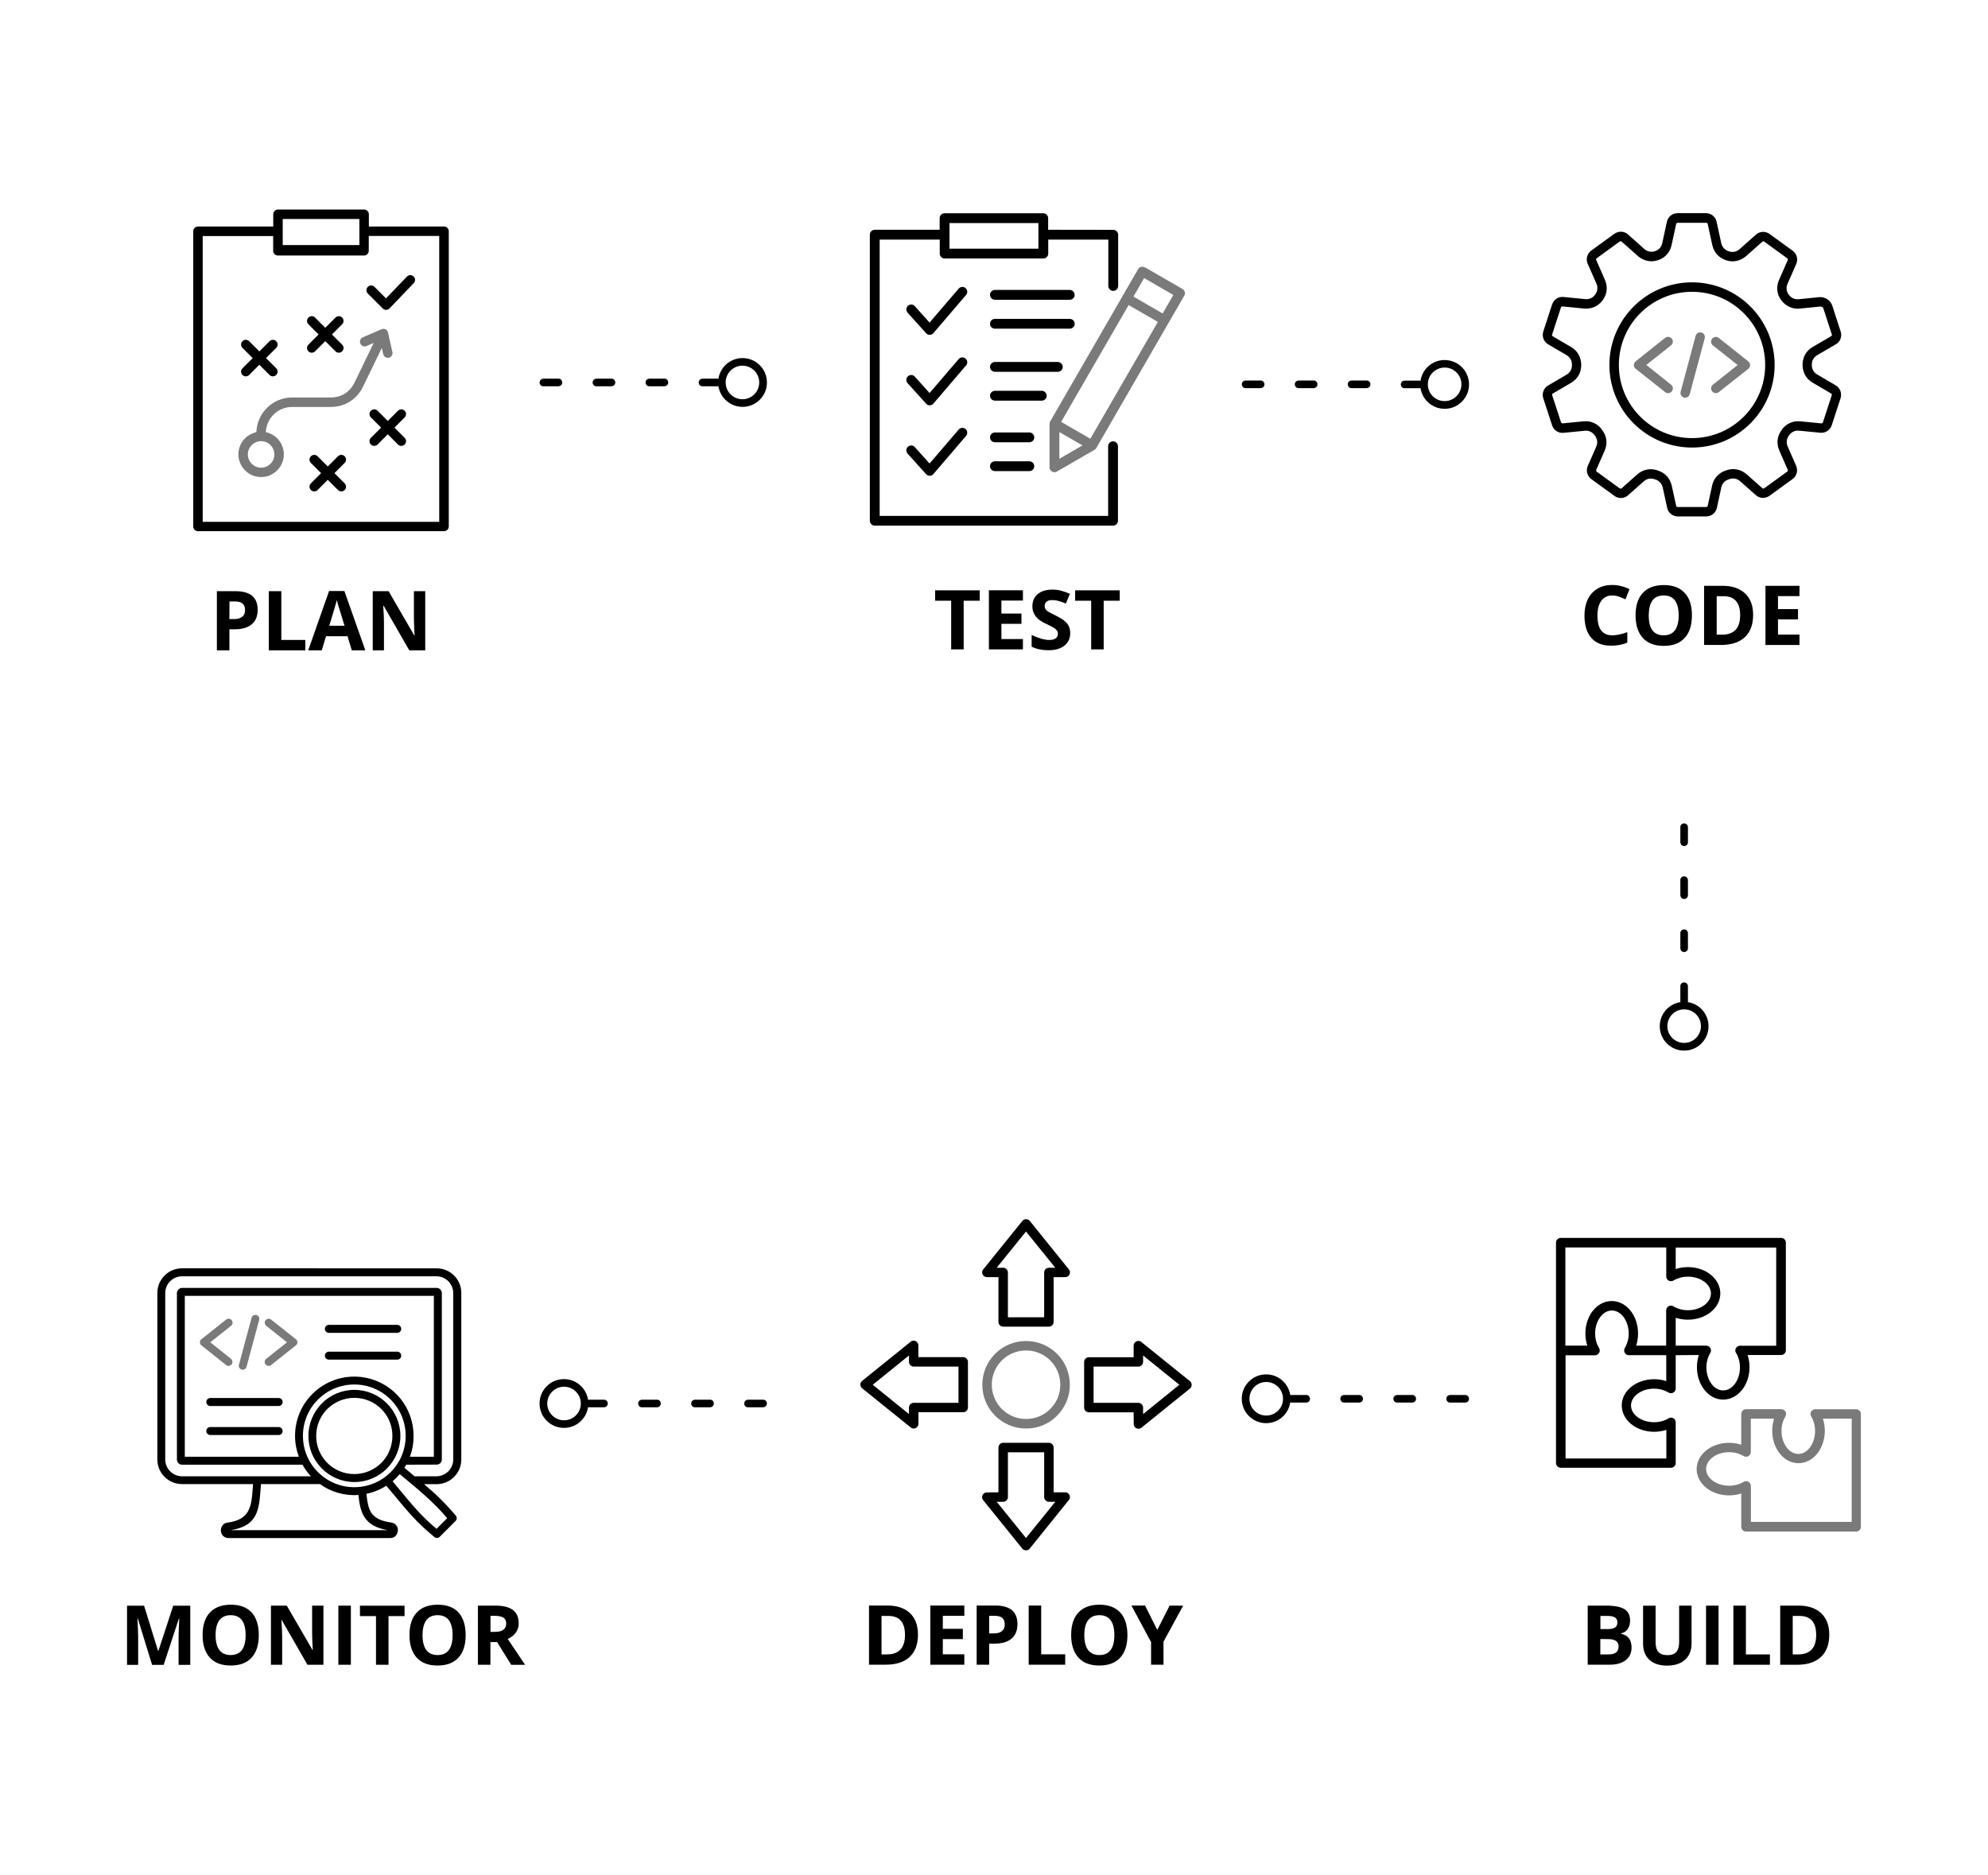 <?xml version="1.0" encoding="utf-8"?>
<!-- Generator: Adobe Illustrator 27.5.0, SVG Export Plug-In . SVG Version: 6.00 Build 0)  -->
<svg version="1.1" id="Layer_1" xmlns="http://www.w3.org/2000/svg" x="0px" y="0px"
     viewBox="0 0 2144 2022" style="enable-background:new 0 0 2144 2022;" xml:space="preserve">
<style type="text/css">
	.st0{fill-rule:evenodd;clip-rule:evenodd;}
	.st1{fill-rule:evenodd;clip-rule:evenodd;fill:#7A7A7A;}
</style>
    <path class="st0" d="M247.4,667.7h4.5c4.2,0,7.3-0.8,9.3-2.5c2.1-1.6,3.1-4,3.1-7.2c0-3.1-0.9-5.5-2.6-7c-1.7-1.5-4.4-2.3-8.1-2.3
	h-6.1L247.4,667.7L247.4,667.7z M277.9,657.6c0,6.9-2.1,12.1-6.4,15.7c-4.3,3.6-10.4,5.4-18.3,5.4h-5.8v22.7h-13.5v-63.8h20.4
	c7.7,0,13.6,1.7,17.7,5C275.9,646,277.9,651,277.9,657.6L277.9,657.6z M289.9,701.4v-63.8h13.5v52.6h25.9v11.2L289.9,701.4
	L289.9,701.4z M379.4,701.4l-4.6-15.2h-23.2l-4.6,15.2h-14.6l22.5-64h16.5l22.6,64H379.4z M371.6,674.9c-4.3-13.7-6.7-21.5-7.2-23.3
	c-0.5-1.8-0.9-3.2-1.1-4.3c-1,3.7-3.7,12.9-8.2,27.6L371.6,674.9L371.6,674.9z M458.6,701.4h-17.2l-27.7-48.2h-0.4
	c0.6,8.5,0.8,14.6,0.8,18.2v30H402v-63.8h17.1l27.7,47.8h0.3c-0.4-8.3-0.7-14.2-0.7-17.6v-30.2h12.2L458.6,701.4L458.6,701.4z"/>
    <path class="st0" d="M213.6,244.3h81.1v-13.2c0-2.8,2.3-5.1,5.1-5.1h92.9c2.8,0,5.1,2.3,5.1,5.1v13.2h81.1c2.8,0,5.1,2.3,5.1,5.1
	v318.4c0,2.8-2.3,5.1-5.1,5.1H213.5c-2.8,0-5.1-2.3-5.1-5.1V249.4C208.4,246.6,210.7,244.3,213.6,244.3L213.6,244.3z M304.9,249.4
	v14.9h82.7v-28.1h-82.7V249.4L304.9,249.4z M397.7,269.4v1.1c0,2.8-2.3,5.1-5.1,5.1h-92.9c-2.8,0-5.1-2.3-5.1-5.1v-15.9h-76v308.2
	h255.1V254.5h-76L397.7,269.4L397.7,269.4z"/>
    <path class="st1" d="M286.7,466.1c4.7,1,8.9,3.3,12.2,6.6c4.4,4.4,7.2,10.5,7.2,17.3c0,6.8-2.7,12.8-7.2,17.3l0,0
	c-4.4,4.4-10.5,7.2-17.3,7.2c-6.7,0-12.9-2.7-17.3-7.2c-4.4-4.4-7.2-10.5-7.2-17.3c0-6.8,2.7-12.8,7.2-17.3l0,0
	c3.3-3.3,7.5-5.6,12.2-6.6c0.3-10.2,4.6-19.3,11.3-26.1c7-7,16.6-11.3,27.2-11.3h41.8c5.6,0,10.8-1.5,15.1-4.2
	c4.3-2.7,7.9-6.7,10.4-11.8l20.7-42.8l-7.7,3.3c-2.6,1.1-5.6-0.1-6.7-2.7c-1.1-2.6,0.1-5.6,2.7-6.7l20.2-8.7
	c2.6-1.1,5.6,0.1,6.7,2.7c0.2,0.4,0.3,0.7,0.3,1.1l4.7,20.8c0.6,2.7-1.1,5.5-3.8,6.1c-2.7,0.6-5.5-1.1-6.1-3.8l-1.5-6.8l-20.3,41.9
	c-3.3,6.8-8.2,12.2-14.2,16c-6,3.8-13,5.8-20.5,5.8H315c-7.8,0-14.9,3.2-20,8.3C290.1,452.1,287,458.8,286.7,466.1L286.7,466.1z
	 M291.7,480c-2.6-2.6-6.1-4.2-10.1-4.2c-3.9,0-7.5,1.6-10.1,4.2l0,0c-2.6,2.6-4.2,6.1-4.2,10.1c0,4,1.6,7.5,4.2,10.1
	c2.6,2.6,6.1,4.2,10.1,4.2c3.9,0,7.5-1.6,10.1-4.2l0,0c2.6-2.6,4.2-6.1,4.2-10.1C295.8,486.1,294.2,482.5,291.7,480z"/>
    <path class="st0" d="M396.7,316.6c-2-2-2-5.2,0-7.2c2-2,5.2-2,7.2,0l12.4,12.4l22.6-23.5c1.9-2,5.2-2.1,7.2-0.1
	c2,1.9,2.1,5.2,0.1,7.2l-25.9,27l-0.3,0.3c-2,2-5.2,2-7.2,0L396.7,316.6L396.7,316.6z"/>
    <path class="st0" d="M261.5,375.2c-2-2-2-5.2,0-7.2s5.2-2,7.2,0l11,11l11-11c2-2,5.2-2,7.2,0c2,2,2,5.2,0,7.2l-11,11l11,11
	c2,2,2,5.2,0,7.2c-2,2-5.2,2-7.2,0l-11-11l-11,11c-2,2-5.2,2-7.2,0c-2-2-2-5.2,0-7.2l11-11L261.5,375.2z"/>
    <path class="st0" d="M335.3,499.3c-2-2-2-5.2,0-7.2c2-2,5.2-2,7.2,0l11,11l11-11c2-2,5.2-2,7.2,0c2,2,2,5.2,0,7.2l-11,11l11,11
	c2,2,2,5.2,0,7.2c-2,2-5.2,2-7.2,0l-11-11l-11,11c-2,2-5.2,2-7.2,0c-2-2-2-5.2,0-7.2l11-11L335.3,499.3z"/>
    <path class="st0" d="M400,450.2c-2-2-2-5.2,0-7.2c2-2,5.2-2,7.2,0l11,11l11-11c2-2,5.2-2,7.2,0c2,2,2,5.2,0,7.2l-11,11l11,11
	c2,2,2,5.2,0,7.2c-2,2-5.2,2-7.2,0l-11-11l-11,11c-2,2-5.2,2-7.2,0s-2-5.2,0-7.2l11-11L400,450.2z"/>
    <path class="st0" d="M332.6,349.7c-2-2-2-5.2,0-7.2s5.2-2,7.2,0l11,11l11-11c2-2,5.2-2,7.2,0c2,2,2,5.2,0,7.2l-11,11l11,11
	c2,2,2,5.2,0,7.2c-2,2-5.2,2-7.2,0l-11-11l-11,11c-2,2-5.2,2-7.2,0c-2-2-2-5.2,0-7.2l11-11L332.6,349.7z"/>
    <path class="st0" d="M1039.3,700.4h-13.5v-52.5h-17.3v-11.2h48.1v11.2h-17.3V700.4z M1103.2,700.4h-36.7v-63.8h36.7v11.1H1080v14
	h21.6v11.1H1080v16.4h23.2V700.4L1103.2,700.4z M1154.2,682.7c0,5.8-2.1,10.3-6.2,13.6c-4.1,3.3-9.9,5-17.3,5
	c-6.8,0-12.8-1.3-18.1-3.8v-12.6c4.3,1.9,8,3.3,10.9,4.1c3,0.8,5.7,1.2,8.2,1.2c3,0,5.3-0.6,6.8-1.7c1.6-1.1,2.4-2.8,2.4-5.1
	c0-1.2-0.3-2.4-1-3.3c-0.7-1-1.7-1.9-3.1-2.8c-1.3-0.9-4.1-2.3-8.2-4.3c-3.9-1.8-6.8-3.6-8.8-5.3c-1.9-1.7-3.5-3.6-4.6-5.9
	c-1.2-2.2-1.8-4.8-1.8-7.8c0-5.6,1.9-10.1,5.8-13.3c3.8-3.2,9.1-4.8,15.8-4.8c3.3,0,6.5,0.4,9.5,1.2c3,0.8,6.1,1.9,9.4,3.3
	l-4.4,10.5c-3.4-1.4-6.2-2.4-8.4-2.9c-2.2-0.6-4.4-0.8-6.6-0.8c-2.6,0-4.5,0.6-5.9,1.8c-1.4,1.2-2,2.8-2,4.7c0,1.2,0.3,2.2,0.8,3.1
	c0.6,0.9,1.4,1.7,2.6,2.6c1.2,0.8,4.1,2.3,8.6,4.5c6,2.9,10,5.7,12.3,8.6C1153,675,1154.2,678.5,1154.2,682.7L1154.2,682.7z
	 M1190.3,700.4h-13.5v-52.5h-17.3v-11.2h48.1v11.2h-17.3V700.4z"/>
    <path class="st0" d="M1073,354.5c-2.9,0-5.3-2.4-5.3-5.3c0-2.9,2.4-5.3,5.3-5.3h80.7c2.9,0,5.3,2.4,5.3,5.3c0,2.9-2.4,5.3-5.3,5.3
	H1073z M1130.4,247.8v-12.5c0-2.9-2.4-5.3-5.3-5.3h-106.4c-2.9,0-5.3,2.4-5.3,5.3v12.5h-70c-2.9,0-5.3,2.4-5.3,5.3v308.5
	c0,2.9,2.4,5.3,5.3,5.3h257c2.9,0,5.3-2.4,5.3-5.3v-80.3c0-2.9-2.4-5.3-5.3-5.3c-2.9,0-5.3,2.4-5.3,5.3v75.1H948.7v-298h64.8v15.1
	c0,2.9,2.3,5.3,5.3,5.3h106.4c2.9,0,5.3-2.4,5.3-5.3v-15.1h64.8v50c0,2.9,2.4,5.3,5.3,5.3c2.9,0,5.3-2.4,5.3-5.3v-55.2
	c0-2.9-2.4-5.3-5.3-5.3L1130.4,247.8L1130.4,247.8z M1119.9,240.6v27.6H1024v-27.6H1119.9z M1073,477c-2.9,0-5.3-2.4-5.3-5.3
	c0-2.9,2.4-5.3,5.3-5.3h37.1c2.9,0,5.3,2.4,5.3,5.3c0,2.9-2.3,5.3-5.3,5.3H1073z M1073,508.1c-2.9,0-5.3-2.4-5.3-5.3
	c0-2.9,2.4-5.3,5.3-5.3h37.1c2.9,0,5.3,2.4,5.3,5.3c0,2.9-2.3,5.3-5.3,5.3H1073z M1073,401c-2.9,0-5.3-2.4-5.3-5.3
	c0-2.9,2.4-5.3,5.3-5.3h67.8c2.9,0,5.3,2.4,5.3,5.3c0,2.9-2.4,5.3-5.3,5.3H1073z M1073,432.1c-2.9,0-5.3-2.4-5.3-5.3
	c0-2.9,2.4-5.3,5.3-5.3h50.5c2.9,0,5.3,2.4,5.3,5.3c0,2.9-2.3,5.3-5.3,5.3H1073z M978.8,489.2c-1.9-2.2-1.8-5.5,0.4-7.4
	c2.2-1.9,5.5-1.8,7.4,0.4l15.9,17.7l31.4-36.6c1.9-2.2,5.2-2.5,7.4-0.6c2.2,1.9,2.5,5.2,0.6,7.4l-35.1,41c-0.2,0.2-0.4,0.5-0.6,0.7
	c-2.2,1.9-5.5,1.8-7.4-0.4L978.8,489.2z M978.8,413.2c-1.9-2.2-1.8-5.5,0.4-7.4c2.2-1.9,5.5-1.8,7.4,0.4l15.9,17.7l31.4-36.6
	c1.9-2.2,5.2-2.5,7.4-0.6c2.2,1.9,2.5,5.2,0.6,7.4l-35.1,41c-0.2,0.2-0.4,0.5-0.6,0.7c-2.2,1.9-5.5,1.8-7.4-0.4L978.8,413.2z
	 M978.8,337.2c-1.9-2.2-1.8-5.5,0.4-7.4c2.2-1.9,5.5-1.8,7.4,0.4l15.9,17.7l31.4-36.6c1.9-2.2,5.2-2.5,7.4-0.6
	c2.2,1.9,2.5,5.2,0.6,7.4l-35.1,41c-0.2,0.2-0.4,0.5-0.6,0.7c-2.2,1.9-5.5,1.8-7.4-0.4L978.8,337.2L978.8,337.2z M1073,323.3
	c-2.9,0-5.3-2.4-5.3-5.3c0-2.9,2.4-5.3,5.3-5.3h80.7c2.9,0,5.3,2.4,5.3,5.3c0,2.9-2.4,5.3-5.3,5.3H1073z"/>
    <path class="st1" d="M1235,288.4l40.3,23.3c2.5,1.4,3.4,4.6,1.9,7.2l-16.8,29.1l-0.2,0.3l-77.7,134.6c-0.4,0.9-1.1,1.7-2.1,2.2
	l-40.3,23.3c-0.8,0.6-1.8,0.9-2.9,0.9c-2.9,0-5.3-2.4-5.3-5.3v-46.9c0-0.5,0.1-1.1,0.2-1.5c0-0.3,0.3-0.9,0.5-1.1l94.8-164.2
	c1.4-2.5,4.7-3.4,7.2-1.9L1235,288.4L1235,288.4z M1142.5,494.8l24.9-14.4l-24.9-14.4V494.8z M1248.7,347.2l-31.5-18.2l-72.8,126
	l31.5,18.2L1248.7,347.2L1248.7,347.2z M1222.4,319.9l31.5,18.2l11.5-20l-31.5-18.2L1222.4,319.9L1222.4,319.9z"/>
    <path class="st0" d="M1738.8,642.2c-5.1,0-9,1.9-11.8,5.7c-2.8,3.8-4.2,9.2-4.2,16c0,14.2,5.3,21.3,16,21.3c4.5,0,9.9-1.1,16.2-3.4
	v11.3c-5.2,2.2-11.1,3.3-17.5,3.3c-9.3,0-16.4-2.8-21.3-8.4c-4.9-5.6-7.4-13.7-7.4-24.2c0-6.6,1.2-12.4,3.6-17.4
	c2.4-5,5.9-8.8,10.4-11.5c4.5-2.7,9.8-4,15.9-4s12.4,1.5,18.7,4.5l-4.4,11c-2.4-1.1-4.8-2.1-7.2-3
	C1743.4,642.6,1741.1,642.2,1738.8,642.2L1738.8,642.2z M1824.7,663.7c0,10.6-2.6,18.7-7.9,24.4c-5.2,5.7-12.7,8.5-22.5,8.5
	c-9.8,0-17.3-2.8-22.5-8.5c-5.2-5.7-7.9-13.8-7.9-24.4c0-10.6,2.6-18.7,7.9-24.3c5.2-5.6,12.8-8.4,22.6-8.4c9.8,0,17.3,2.8,22.5,8.5
	C1822.1,645,1824.7,653.1,1824.7,663.7L1824.7,663.7z M1778.1,663.7c0,7.1,1.3,12.5,4,16.1c2.7,3.6,6.8,5.4,12.1,5.4
	c10.8,0,16.2-7.2,16.2-21.5c0-14.3-5.4-21.5-16.1-21.5c-5.4,0-9.5,1.8-12.2,5.4C1779.5,651.2,1778.2,656.6,1778.1,663.7
	L1778.1,663.7z M1890.7,663.1c0,10.5-3,18.5-8.9,24.1c-6,5.6-14.6,8.4-25.9,8.4h-18.1v-63.8h20c10.4,0,18.5,2.8,24.2,8.2
	C1887.9,645.6,1890.7,653.3,1890.7,663.1L1890.7,663.1z M1876.7,663.5c0-13.7-6-20.5-18.1-20.5h-7.2v41.5h5.8
	C1870.2,684.5,1876.7,677.5,1876.7,663.5L1876.7,663.5z M1940.7,695.6H1904v-63.8h36.7v11.1h-23.2v14h21.6V668h-21.6v16.4h23.2
	V695.6L1940.7,695.6z"/>
    <path class="st0" d="M1864.6,271.1c2.1,0.7,4.2,0.8,6.1,0.4c1.9-0.4,3.8-1.3,5.4-2.8l17.6-15.6c2.1-1.9,4.7-2.9,7.3-3
	c2.6-0.1,5.3,0.6,7.5,2.3l24.8,18c2.3,1.7,3.8,4,4.5,6.5c0.7,2.5,0.5,5.3-0.6,7.8l-9.4,21.4c-0.9,2-1.2,4.1-1,6c0.2,2,1,3.9,2.3,5.7
	l0.1,0.1c1.3,1.8,2.9,3.1,4.7,3.9c1.8,0.8,3.8,1.1,6,0.9l21.9-2.2c3.2-0.3,6.2,0.5,8.8,2.1c2.5,1.6,4.5,4.1,5.5,7.2l9.1,28.1
	c0.8,2.6,0.6,5.2-0.3,7.6l-0.1,0.3c-1,2.3-2.7,4.3-5,5.6l-19.9,11.6c-1.9,1.1-3.4,2.6-4.4,4.3c-1,1.7-1.5,3.8-1.5,5.9v0.5
	c0,2.2,0.5,4.2,1.5,5.9h0c1,1.7,2.4,3.2,4.3,4.3l19.9,11.7c2.4,1.4,4.2,3.6,5.1,6c0.9,2.4,1,5.2,0.2,7.9l-9.5,29.1
	c-0.9,2.7-2.6,4.8-4.8,6.3c-2.2,1.4-4.9,2.1-7.7,1.8l-22.6-2.2c-2.2-0.2-4.2,0.1-6.1,0.9c-1.8,0.8-3.4,2.2-4.7,3.9l-0.4,0.6
	l-0.2,0.3c-1.2,1.7-1.8,3.5-2,5.4c-0.2,2,0.1,4,1,6l9.1,20.8c1.1,2.6,1.3,5.3,0.6,7.8c-0.7,2.6-2.2,4.9-4.5,6.5l-24.8,18
	c-2.3,1.6-4.9,2.4-7.5,2.3c-2.6-0.1-5.2-1.1-7.3-3l-16.8-14.9c-1.6-1.5-3.5-2.4-5.4-2.8c-1.9-0.4-4-0.3-6.1,0.4l-1.2,0.4
	c-2,0.7-3.7,1.8-5,3.2c-1.3,1.5-2.3,3.3-2.7,5.4l-4.8,22c-0.6,2.7-2.1,5.1-4.1,6.7c-2.1,1.7-4.7,2.6-7.4,2.6h-30.6
	c-2.8,0-5.4-1-7.4-2.6c-2.1-1.7-3.6-4-4.1-6.7l-4.8-21.9c-0.5-2.1-1.4-4-2.8-5.4c-1.3-1.5-3.1-2.6-5.2-3.3l-1-0.3
	c-2.1-0.7-4.2-0.8-6.1-0.4c-1.9,0.4-3.8,1.3-5.4,2.8l-16.8,14.9c-2.1,1.9-4.7,2.9-7.3,3c-2.6,0.1-5.3-0.6-7.5-2.3l-24.8-18
	c-2.3-1.7-3.8-4-4.5-6.5c-0.7-2.5-0.5-5.3,0.6-7.8l9.1-20.7c0.9-2,1.2-4.1,1-6c-0.2-2-1-3.9-2.2-5.7h0l-0.7-0.9
	c-1.2-1.7-2.8-2.9-4.5-3.7c-1.8-0.8-3.9-1.2-6.1-0.9l-22.6,2.2c-2.8,0.3-5.5-0.4-7.7-1.8c-2.2-1.4-3.9-3.6-4.8-6.3l-9.5-29.1
	c-0.9-2.7-0.8-5.4,0.2-7.9c0.9-2.5,2.7-4.6,5.1-6l19.8-11.6c1.9-1.1,3.3-2.6,4.3-4.3c1-1.7,1.5-3.7,1.5-5.9v-0.6
	c0-2.2-0.5-4.2-1.5-6c-1-1.7-2.5-3.2-4.3-4.3l-19.8-11.6c-2.4-1.4-4.2-3.6-5.1-6c-0.9-2.4-1-5.2-0.2-7.9l9.5-29.1
	c0.9-2.7,2.6-4.8,4.8-6.3c2.2-1.4,4.9-2.1,7.7-1.8l23.2,2.3c2.2,0.2,4.2-0.1,6-0.9c1.8-0.8,3.4-2.1,4.7-3.9l0.1-0.2
	c1.3-1.8,2.1-3.7,2.3-5.7c0.2-2-0.1-4-1-6l-9.4-21.4c-1.1-2.6-1.3-5.3-0.6-7.8c0.7-2.5,2.2-4.9,4.5-6.5l24.8-18
	c2.2-1.6,4.9-2.4,7.5-2.3c2.6,0.1,5.2,1.1,7.3,3l17.5,15.6c1.6,1.4,3.5,2.4,5.4,2.8c1.9,0.4,4,0.3,6.1-0.4l0.3-0.1
	c2-0.7,3.7-1.8,4.9-3.2c1.3-1.4,2.2-3.3,2.7-5.4l5-23c0.6-2.7,2.1-5.1,4.1-6.7c2.1-1.7,4.6-2.6,7.4-2.6h30.6c2.8,0,5.4,1,7.4,2.6
	c2.1,1.7,3.6,4,4.1,6.7l5,23c0.5,2.1,1.4,4,2.7,5.4l0.2,0.2C1860.9,269.4,1862.5,270.5,1864.6,271.1L1864.6,271.1L1864.6,271.1z
	 M1872.8,281.4c-3.7,0.8-7.5,0.6-11.3-0.7h0c-3.7-1.2-6.8-3.2-9.3-5.8l-0.3-0.3c-2.5-2.8-4.3-6.2-5.2-10.1l-5-23
	c-0.1-0.4-0.3-0.7-0.6-0.9s-0.6-0.3-1.1-0.3h-30.6c-0.4,0-0.8,0.1-1.1,0.3c-0.3,0.2-0.5,0.5-0.6,0.9l-5,23
	c-0.8,3.9-2.6,7.3-5.2,10.1c-2.5,2.7-5.6,4.8-9.3,6l-0.4,0.1c-3.8,1.2-7.6,1.4-11.2,0.6c-3.7-0.8-7.1-2.5-10.1-5.1l-17.6-15.6
	c-0.3-0.3-0.7-0.4-1-0.4c-0.4,0-0.7,0.1-1.1,0.3l-24.8,18c-0.3,0.2-0.5,0.6-0.6,0.9c-0.1,0.4-0.1,0.8,0.1,1.1l9.4,21.4
	c1.6,3.7,2.2,7.5,1.8,11.2c-0.4,3.7-1.8,7.3-4.2,10.6l-0.2,0.2c-2.3,3.2-5.3,5.6-8.7,7.1c-3.4,1.5-7.2,2.1-11.2,1.8l-23.2-2.3
	c-0.4,0-0.8,0.1-1.1,0.3c-0.3,0.2-0.5,0.5-0.7,0.9l-9.5,29.1c-0.1,0.4-0.1,0.8,0,1.1c0.1,0.3,0.4,0.6,0.7,0.8l19.8,11.6
	c3.5,2,6.2,4.8,8.1,8.1c1.8,3.3,2.8,7,2.8,11v0.5c0,4-1,7.7-2.8,10.9c-1.9,3.2-4.6,6-8,8l-19.8,11.6c-0.3,0.2-0.6,0.5-0.7,0.8
	c-0.1,0.3-0.1,0.7,0,1.1l9.5,29.1c0.1,0.4,0.4,0.7,0.7,0.9c0.3,0.2,0.7,0.3,1.1,0.3l22.5-2.2c4-0.4,7.8,0.2,11.2,1.8
	c3.3,1.5,6.2,3.8,8.5,7l0.7,1h0c2.4,3.2,3.8,6.8,4.2,10.6c0.4,3.7-0.2,7.5-1.8,11.2l-9.1,20.7c-0.2,0.4-0.2,0.8-0.1,1.1
	c0.1,0.3,0.3,0.6,0.6,0.9l24.8,18c0.3,0.2,0.7,0.4,1.1,0.3c0.3,0,0.7-0.2,1-0.4l16.8-14.9c3-2.7,6.4-4.4,10.2-5.2
	c3.7-0.8,7.6-0.6,11.3,0.7l0.9,0.3c3.8,1.2,7.1,3.3,9.6,6.1c2.5,2.8,4.3,6.2,5.2,10.1l4.8,21.9c0.1,0.4,0.3,0.7,0.6,0.9
	c0.3,0.2,0.6,0.3,1.1,0.3h30.6c0.4,0,0.8-0.1,1.1-0.3c0.3-0.2,0.5-0.5,0.6-0.9l4.8-22c0.8-3.9,2.6-7.3,5.2-10.1
	c2.5-2.7,5.6-4.8,9.3-6l1.2-0.4c3.8-1.3,7.7-1.5,11.4-0.7c3.7,0.8,7.2,2.5,10.2,5.2l16.8,14.9c0.3,0.3,0.7,0.4,1,0.4
	c0.3,0,0.7-0.1,1.1-0.3l24.8-18c0.3-0.2,0.5-0.6,0.6-0.9c0.1-0.4,0.1-0.8-0.1-1.1l-9.1-20.8c-1.6-3.7-2.2-7.5-1.8-11.2
	c0.4-3.6,1.7-7,3.9-10.2l0.2-0.4l0.4-0.6c2.3-3.2,5.3-5.7,8.8-7.2c3.4-1.6,7.2-2.2,11.2-1.8l22.6,2.2c0.4,0,0.8-0.1,1.1-0.3
	c0.3-0.2,0.5-0.5,0.7-0.9l9.5-29.1c0.1-0.4,0.1-0.8,0-1.1c-0.1-0.3-0.4-0.6-0.7-0.8l-19.9-11.7c-3.5-2-6.2-4.7-8-8h0
	c-1.9-3.2-2.8-6.9-2.9-10.9v-0.5c0-4,1-7.8,2.8-11c1.9-3.3,4.6-6,8.1-8.1l19.9-11.6c0.3-0.2,0.5-0.4,0.7-0.7l0.1-0.1
	c0.1-0.3,0.1-0.7,0-1l-9.1-27.9c-0.2-0.8-0.7-1.4-1.3-1.8c-0.6-0.4-1.4-0.6-2.2-0.5l-21.9,2.2c-4,0.4-7.7-0.2-11.2-1.8
	c-3.4-1.5-6.4-3.9-8.8-7.1l-0.1-0.1c-2.4-3.2-3.8-6.8-4.2-10.6c-0.4-3.7,0.2-7.6,1.8-11.2l9.4-21.4c0.2-0.4,0.2-0.8,0.1-1.1
	c-0.1-0.3-0.3-0.7-0.6-0.9l-24.8-18c-0.3-0.2-0.7-0.4-1.1-0.3c-0.3,0-0.7,0.2-1,0.4l-17.6,15.6
	C1879.9,278.9,1876.4,280.7,1872.8,281.4L1872.8,281.4z"/>
    <path class="st0" d="M1824.8,304.5c24.6,0,46.9,10,63,26.1c16.1,16.1,26.1,38.4,26.1,63c0,24.6-10,46.9-26.1,63
	c-16.1,16.1-38.4,26.1-63,26.1c-24.6,0-46.9-10-63-26.1c-16.1-16.1-26.1-38.4-26.1-63c0-24.6,10-46.9,26.1-63
	C1777.9,314.5,1800.2,304.5,1824.8,304.5z M1880.6,337.8c-14.3-14.3-34-23.1-55.8-23.1c-21.8,0-41.5,8.8-55.8,23.1
	c-14.3,14.3-23.1,34-23.1,55.8s8.8,41.5,23.1,55.8c14.3,14.3,34,23.1,55.8,23.1c21.8,0,41.5-8.8,55.8-23.1
	c14.3-14.3,23.1-34,23.1-55.8S1894.9,352.1,1880.6,337.8z"/>
    <path class="st1" d="M1853.7,422.9c-2.2,1.7-5.4,1.4-7.2-0.8c-1.8-2.2-1.4-5.4,0.8-7.2l26.7-21.2l-26.7-21.2
	c-2.2-1.7-2.6-4.9-0.8-7.2c1.7-2.2,5-2.6,7.2-0.8l31.7,25.2c0.3,0.3,0.6,0.5,0.9,0.9c1.8,2.2,1.4,5.4-0.8,7.2L1853.7,422.9
	L1853.7,422.9z M1802.2,414.9c2.2,1.7,2.6,4.9,0.8,7.2c-1.8,2.2-4.9,2.6-7.2,0.8l-31.8-25.2c-2.2-1.7-2.6-4.9-0.8-7.2
	c0.3-0.3,0.6-0.6,0.9-0.9l31.7-25.2c2.2-1.7,5.4-1.4,7.2,0.8c1.7,2.2,1.4,5.4-0.8,7.2l-26.7,21.2L1802.2,414.9L1802.2,414.9z
	 M1828.7,362.2c0.7-2.7,3.5-4.3,6.2-3.6c2.7,0.7,4.3,3.5,3.6,6.2l-16.2,60.4c-0.7,2.7-3.5,4.3-6.2,3.6c-2.7-0.7-4.3-3.5-3.6-6.2
	L1828.7,362.2z"/>
    <path class="st0" d="M1712.4,1731.7h19.8c9.1,0,15.6,1.3,19.7,3.8c4.1,2.6,6.1,6.7,6.1,12.3c0,3.8-0.9,6.9-2.7,9.4
	c-1.8,2.4-4.2,3.9-7.1,4.4v0.4c4,0.9,6.9,2.6,8.7,5.1c1.8,2.5,2.7,5.8,2.7,9.8c0,5.8-2.1,10.3-6.3,13.6c-4.2,3.3-9.9,4.9-17.1,4.9
	h-23.9V1731.7L1712.4,1731.7z M1725.9,1757h7.9c3.7,0,6.3-0.6,8-1.7c1.7-1.1,2.5-3,2.5-5.6c0-2.5-0.9-4.2-2.7-5.3
	c-1.8-1.1-4.6-1.6-8.5-1.6h-7.1V1757z M1725.9,1767.7v16.6h8.8c3.7,0,6.5-0.7,8.2-2.1c1.8-1.4,2.7-3.6,2.7-6.5
	c0-5.3-3.8-7.9-11.3-7.9L1725.9,1767.7L1725.9,1767.7z M1824.3,1731.7v41.3c0,4.7-1.1,8.8-3.2,12.4c-2.1,3.6-5.2,6.3-9.1,8.2
	c-4,1.9-8.7,2.8-14.1,2.8c-8.2,0-14.6-2.1-19.1-6.3c-4.5-4.2-6.8-9.9-6.8-17.2v-41.1h13.5v39c0,4.9,1,8.5,3,10.8
	c2,2.3,5.2,3.5,9.8,3.5c4.6,0,7.6-1.2,9.6-3.5c2-2.3,3-5.9,3-10.9v-39L1824.3,1731.7L1824.3,1731.7z M1839.9,1795.5v-63.8h13.5v63.8
	H1839.9z M1869.4,1795.5v-63.8h13.5v52.6h25.9v11.2L1869.4,1795.5L1869.4,1795.5z M1972.8,1763c0,10.5-3,18.5-9,24.1
	c-6,5.6-14.6,8.4-25.9,8.4h-18v-63.8h20c10.4,0,18.5,2.8,24.2,8.2C1969.9,1745.4,1972.8,1753.1,1972.8,1763L1972.8,1763z
	 M1958.7,1763.3c0-13.7-6-20.5-18.1-20.5h-7.2v41.5h5.8C1952.2,1784.3,1958.7,1777.3,1958.7,1763.3L1958.7,1763.3z"/>
    <path class="st0" d="M1807.2,1345.5v23.2c0.7-0.2,1.5-0.5,2.2-0.7c3.5-0.9,7.2-1.4,11-1.4c9.4,0,18,3,24.2,7.9
	c6.6,5.2,10.7,12.4,10.7,20.5c0,8.1-4.1,15.3-10.7,20.4c-6.3,4.9-14.8,7.9-24.2,7.9c-3.8,0-7.5-0.5-11-1.4c-0.8-0.2-1.5-0.4-2.2-0.7
	v30.1h32.9c0.9,0,1.8,0.3,2.7,0.8c2.4,1.5,3.2,4.6,1.7,7c-1.3,2.2-2.4,4.6-3.1,7.3c-0.7,2.6-1.1,5.4-1.1,8.4c0,7.1,2.2,13.4,5.7,18
	c3.2,4.2,7.7,6.8,12.4,6.8s9.2-2.6,12.4-6.8c3.5-4.5,5.7-10.9,5.7-18c0-2.9-0.4-5.8-1.1-8.4c-0.7-2.5-1.7-4.9-2.9-6.9
	c-0.6-0.8-1-1.9-1-3c0-2.8,2.3-5.1,5.1-5.1h39v-105.9H1807.2L1807.2,1345.5z M1797,1376.7c0,2.8,2.3,5.1,5.1,5.1
	c1.1,0,2.1-0.3,2.9-0.9c2.1-1.2,4.5-2.2,7-2.9c2.6-0.7,5.4-1.1,8.4-1.1c7.1,0,13.4,2.2,18,5.7c4.2,3.2,6.8,7.7,6.8,12.4
	c0,4.8-2.6,9.2-6.8,12.4c-4.5,3.5-10.9,5.7-18,5.7c-3,0-5.8-0.4-8.4-1.1c-2.7-0.7-5.2-1.8-7.3-3.1c-2.4-1.5-5.5-0.7-7,1.7
	c-0.5,0.8-0.7,1.8-0.8,2.7v38h-32.4c0.2-0.7,0.5-1.5,0.7-2.2c0.9-3.5,1.4-7.2,1.4-11c0-9.4-3-17.9-7.9-24.2
	c-5.2-6.6-12.4-10.7-20.5-10.7c-8.1,0-15.3,4.1-20.5,10.7c-4.9,6.3-7.9,14.8-7.9,24.2c0,3.8,0.5,7.5,1.4,11c0.2,0.8,0.4,1.5,0.7,2.2
	h-23.7v-105.9H1797V1376.7z M1807.2,1461.6v35.9c0,2.8-2.3,5.1-5.1,5.1c-1.1,0-2.1-0.3-2.9-0.9c-2.1-1.2-4.5-2.2-7-2.9
	c-2.6-0.7-5.4-1.1-8.4-1.1c-7.1,0-13.4,2.2-18,5.7c-4.2,3.3-6.8,7.7-6.8,12.4c0,4.8,2.6,9.2,6.8,12.4c4.5,3.5,10.9,5.7,18,5.7
	c3,0,5.8-0.4,8.4-1.1c2.7-0.7,5.2-1.8,7.3-3.1c2.4-1.5,5.5-0.7,7,1.7c0.5,0.8,0.7,1.7,0.7,2.6v43.9c0,2.8-2.3,5.1-5.1,5.1h-118.9
	c-2.8,0-5.1-2.3-5.1-5.1v-237.7c0-2.8,2.3-5.1,5.1-5.1h237.7c2.8,0,5.1,2.3,5.1,5.1v116.1c0,2.8-2.3,5.1-5.1,5.1h-36.2
	c0.2,0.7,0.5,1.5,0.7,2.2c0.9,3.5,1.4,7.2,1.4,11c0,9.4-3,18-7.9,24.2c-5.2,6.6-12.4,10.7-20.5,10.7c-8.1,0-15.3-4.1-20.4-10.7
	c-4.9-6.3-7.9-14.8-7.9-24.2c0-3.8,0.5-7.5,1.4-11c0.2-0.8,0.4-1.5,0.7-2.2L1807.2,1461.6L1807.2,1461.6z M1797,1489.6v-28h-40.3
	c-2.8,0-5.1-2.3-5.1-5.1c0-1.1,0.3-2.1,0.9-2.9c1.2-2.1,2.2-4.5,2.9-7c0.7-2.6,1.1-5.4,1.1-8.4c0-7.1-2.2-13.4-5.7-18
	c-3.3-4.2-7.7-6.8-12.4-6.8c-4.8,0-9.2,2.6-12.4,6.8c-3.5,4.5-5.7,10.9-5.7,18c0,3,0.4,5.8,1.1,8.4c0.7,2.7,1.8,5.1,3.1,7.3
	c1.5,2.4,0.7,5.5-1.7,7c-0.8,0.5-1.8,0.8-2.7,0.8h-31.7V1573h108.7v-30.9c-0.7,0.2-1.5,0.5-2.2,0.7c-3.5,0.9-7.2,1.4-11,1.4
	c-9.4,0-17.9-3-24.2-7.9c-6.6-5.2-10.7-12.4-10.7-20.5c0-8.1,4.1-15.3,10.7-20.4c6.3-4.9,14.8-7.9,24.2-7.9c3.8,0,7.5,0.5,11,1.4
	C1795.5,1489.1,1796.2,1489.3,1797,1489.6L1797,1489.6z"/>
    <path class="st1" d="M1913.2,1530.1h-25v35.9c0,2.8-2.3,5.1-5.1,5.1c-1.1,0-2.1-0.3-2.9-0.9c-2.1-1.2-4.5-2.2-7-2.9
	c-2.6-0.7-5.4-1.1-8.4-1.1c-7.1,0-13.4,2.2-18,5.7c-4.2,3.2-6.8,7.7-6.8,12.4c0,4.8,2.6,9.2,6.8,12.4c4.5,3.5,10.9,5.7,18,5.7
	c2.9,0,5.8-0.4,8.4-1.1c2.7-0.7,5.2-1.8,7.3-3.1c2.4-1.5,5.5-0.7,7,1.7c0.5,0.8,0.8,1.8,0.8,2.7v38.8h108.7v-111.4h-31.1
	c0.2,0.7,0.5,1.5,0.7,2.2c0.9,3.5,1.4,7.2,1.4,11c0,9.4-3,17.9-7.9,24.2c-5.2,6.6-12.4,10.7-20.5,10.7c-8.1,0-15.3-4.1-20.4-10.7
	c-4.9-6.3-7.9-14.8-7.9-24.2c0-3.8,0.5-7.5,1.4-11C1912.8,1531.5,1913,1530.8,1913.2,1530.1L1913.2,1530.1z M1883.1,1519.8h38
	c0.9,0,1.8,0.3,2.7,0.8c2.4,1.5,3.1,4.6,1.7,7c-1.3,2.2-2.4,4.6-3.1,7.3c-0.7,2.6-1.1,5.4-1.1,8.4c0,7.1,2.2,13.4,5.7,18
	c3.3,4.2,7.7,6.8,12.4,6.8c4.8,0,9.2-2.6,12.4-6.8c3.5-4.5,5.7-10.9,5.7-18c0-3-0.4-5.8-1.1-8.4c-0.7-2.6-1.7-5-2.9-7
	c-0.6-0.8-0.9-1.8-0.9-2.9c0-2.8,2.3-5.1,5.1-5.1h44.1c2.8,0,5.1,2.3,5.1,5.1v121.7c0,2.8-2.3,5.1-5.1,5.1h-118.8
	c-2.8,0-5.1-2.3-5.1-5.1v-36c-0.7,0.2-1.5,0.5-2.2,0.7c-3.5,0.9-7.2,1.4-11,1.4c-9.4,0-18-3-24.2-7.9c-6.6-5.2-10.7-12.4-10.7-20.4
	c0-8.1,4.1-15.3,10.7-20.5c6.3-4.9,14.8-7.9,24.2-7.9c3.8,0,7.5,0.5,11,1.4c0.8,0.2,1.5,0.4,2.2,0.7v-33.1
	C1878,1522.1,1880.3,1519.8,1883.1,1519.8L1883.1,1519.8z"/>
    <path class="st0" d="M774.8,408.5c0.9-5.7,3.5-10.7,7.4-14.6l0,0c4.8-4.8,11.3-7.7,18.6-7.7c7.2,0,13.8,2.9,18.6,7.7h0
	c4.8,4.8,7.7,11.3,7.7,18.6c0,7.3-2.9,13.8-7.7,18.6c-4.8,4.8-11.3,7.7-18.6,7.7c-7.3,0-13.8-2.9-18.6-7.7v0
	c-3.9-3.9-6.5-8.9-7.4-14.6c-0.3,0.1-0.6,0.1-0.9,0.1h-16.3c-4.7,0-5.7-6.6-1.1-8c0.4-0.1,0.7-0.2,1.1-0.2h16.3
	C774.2,408.4,774.5,408.5,774.8,408.5L774.8,408.5z M586,416.6c-4.7,0-5.7-6.6-1.1-8c0.4-0.1,0.7-0.2,1.1-0.2h16.3
	c4.7,0,5.7,6.6,1.1,8c-0.4,0.1-0.7,0.2-1.1,0.2H586z M643.2,416.6c-4.7,0-5.7-6.6-1.1-8c0.4-0.1,0.7-0.2,1.1-0.2h16.3
	c4.7,0,5.7,6.6,1.1,8c-0.4,0.1-0.7,0.2-1.1,0.2H643.2z M700.3,416.6c-4.7,0-5.7-6.6-1.1-8c0.4-0.1,0.7-0.2,1.1-0.2h16.3
	c4.7,0,5.7,6.6,1.1,8c-0.4,0.1-0.7,0.2-1.1,0.2H700.3z M787.9,399.7c-3.3,3.3-5.3,7.8-5.3,12.8c0,5,2,9.5,5.3,12.8
	c3.3,3.3,7.8,5.3,12.8,5.3c5,0,9.5-2,12.8-5.3c3.3-3.3,5.3-7.8,5.3-12.8c0-5-2-9.5-5.3-12.8c-3.3-3.3-7.8-5.3-12.8-5.3
	S791.2,396.4,787.9,399.7z"/>
    <path class="st0" d="M634.2,1517.7c-0.9,5.7-3.5,10.7-7.4,14.6l0,0c-4.8,4.8-11.3,7.7-18.6,7.7c-7.2,0-13.8-2.9-18.6-7.7h0
	c-4.8-4.8-7.7-11.3-7.7-18.6c0-7.3,2.9-13.8,7.7-18.6c4.8-4.8,11.3-7.7,18.6-7.7c7.3,0,13.8,2.9,18.6,7.7v0
	c3.9,3.9,6.5,8.9,7.4,14.6c0.3-0.1,0.6-0.1,0.9-0.1h16.3c4.7,0,5.7,6.6,1.1,8c-0.4,0.1-0.7,0.2-1.1,0.2h-16.3
	C634.8,1517.8,634.5,1517.7,634.2,1517.7L634.2,1517.7z M823,1509.6c4.7,0,5.7,6.6,1.1,8c-0.4,0.1-0.7,0.2-1.1,0.2h-16.3
	c-4.7,0-5.7-6.6-1.1-8c0.4-0.1,0.7-0.2,1.1-0.2H823z M765.8,1509.6c4.7,0,5.7,6.6,1.1,8c-0.4,0.1-0.7,0.2-1.1,0.2h-16.3
	c-4.7,0-5.7-6.6-1.1-8c0.4-0.1,0.7-0.2,1.1-0.2H765.8z M708.6,1509.6c4.7,0,5.7,6.6,1.1,8c-0.4,0.1-0.7,0.2-1.1,0.2h-16.3
	c-4.7,0-5.7-6.6-1.1-8c0.4-0.1,0.7-0.2,1.1-0.2H708.6z M621.1,1526.5c3.3-3.3,5.3-7.8,5.3-12.8s-2-9.5-5.3-12.8
	c-3.3-3.3-7.8-5.3-12.8-5.3c-5,0-9.5,2-12.8,5.3s-5.3,7.8-5.3,12.8s2,9.5,5.3,12.8c3.3,3.3,7.8,5.3,12.8,5.3
	S617.8,1529.8,621.1,1526.5z"/>
    <path class="st0" d="M1391.5,1512.6c-0.9,5.6-3.5,10.7-7.4,14.6l0,0c-4.8,4.8-11.3,7.7-18.6,7.7c-7.2,0-13.8-2.9-18.6-7.7h0
	c-4.8-4.8-7.7-11.3-7.7-18.6c0-7.3,2.9-13.8,7.7-18.6c4.8-4.8,11.3-7.7,18.6-7.7s13.8,2.9,18.6,7.7v0c3.9,3.9,6.5,8.9,7.4,14.6
	c0.3-0.1,0.6-0.1,0.9-0.1h16.3c4.7,0,5.7,6.7,1.2,8c-0.4,0.1-0.7,0.2-1.2,0.2h-16.3C1392.1,1512.7,1391.8,1512.6,1391.5,1512.6
	L1391.5,1512.6z M1580.2,1504.5c4.7,0,5.7,6.7,1.2,8c-0.4,0.1-0.7,0.2-1.2,0.2h-16.3c-4.7,0-5.7-6.7-1.1-8c0.4-0.1,0.7-0.2,1.1-0.2
	H1580.2z M1523.1,1504.5c4.7,0,5.7,6.7,1.1,8c-0.4,0.1-0.7,0.2-1.1,0.2h-16.3c-4.7,0-5.7-6.7-1.1-8c0.4-0.1,0.7-0.2,1.1-0.2H1523.1z
	 M1465.9,1504.5c4.6,0,5.7,6.7,1.1,8c-0.4,0.1-0.7,0.2-1.1,0.2h-16.3c-4.7,0-5.7-6.7-1.2-8c0.4-0.1,0.7-0.2,1.2-0.2H1465.9z
	 M1378.4,1521.4c3.3-3.3,5.3-7.8,5.3-12.8c0-5-2-9.5-5.3-12.8c-3.3-3.3-7.8-5.3-12.8-5.3s-9.5,2-12.8,5.3c-3.3,3.3-5.3,7.8-5.3,12.8
	c0,5,2,9.5,5.3,12.8c3.3,3.3,7.8,5.3,12.8,5.3S1375.1,1524.7,1378.4,1521.4z"/>
    <path class="st0" d="M1820.3,1080.8c5.7,0.9,10.7,3.5,14.6,7.4l0,0c4.8,4.8,7.7,11.3,7.7,18.6c0,7.2-2.9,13.8-7.7,18.6v0
	c-4.8,4.8-11.3,7.7-18.6,7.7s-13.8-2.9-18.6-7.7c-4.8-4.8-7.7-11.3-7.7-18.6c0-7.2,2.9-13.8,7.7-18.6h0c3.9-3.9,9-6.5,14.6-7.4
	c-0.1-0.3-0.1-0.6-0.1-0.9v-16.3c0-4.7,6.6-5.7,8-1.1c0.1,0.4,0.2,0.7,0.2,1.1v16.3C1820.4,1080.2,1820.3,1080.5,1820.3,1080.8
	L1820.3,1080.8z M1812.2,892.1c0-4.7,6.6-5.7,8-1.1c0.1,0.4,0.2,0.7,0.2,1.1v16.3c0,4.7-6.6,5.7-8,1.1c-0.1-0.4-0.2-0.7-0.2-1.1
	V892.1z M1812.2,949.2c0-4.7,6.6-5.7,8-1.1c0.1,0.4,0.2,0.7,0.2,1.1v16.3c0,4.7-6.6,5.7-8,1.1c-0.1-0.4-0.2-0.7-0.2-1.1V949.2z
	 M1812.2,1006.4c0-4.6,6.6-5.7,8-1.1c0.1,0.4,0.2,0.7,0.2,1.1v16.3c0,4.7-6.6,5.7-8,1.2c-0.1-0.4-0.2-0.7-0.2-1.2V1006.4z
	 M1829.1,1093.9c-3.3-3.3-7.8-5.3-12.8-5.3s-9.5,2-12.8,5.3c-3.3,3.3-5.3,7.8-5.3,12.8s2,9.5,5.3,12.8c3.3,3.3,7.8,5.3,12.8,5.3
	s9.5-2,12.8-5.3c3.3-3.3,5.3-7.8,5.3-12.8S1832.4,1097.2,1829.1,1093.9z"/>
    <path class="st0" d="M990,1762.9c0,10.5-3,18.5-8.9,24.1c-6,5.6-14.6,8.4-25.9,8.4h-18v-63.8h20c10.4,0,18.5,2.8,24.2,8.2
	C987.2,1745.4,990,1753.1,990,1762.9L990,1762.9z M976,1763.3c0-13.7-6-20.5-18.1-20.5h-7.2v41.5h5.8
	C969.5,1784.3,976,1777.3,976,1763.3L976,1763.3z M1040,1795.4h-36.7v-63.8h36.7v11.1h-23.2v14h21.6v11.1h-21.6v16.4h23.2V1795.4
	L1040,1795.4z M1066.8,1761.7h4.4c4.2,0,7.3-0.8,9.3-2.5c2.1-1.6,3.1-4,3.1-7.2c0-3.2-0.9-5.5-2.6-7c-1.7-1.5-4.4-2.3-8.1-2.3h-6.1
	L1066.8,1761.7L1066.8,1761.7z M1097.3,1751.6c0,6.8-2.1,12.1-6.4,15.7c-4.3,3.6-10.4,5.4-18.3,5.4h-5.8v22.7h-13.5v-63.8h20.4
	c7.7,0,13.6,1.7,17.7,5C1095.3,1740,1097.3,1745,1097.3,1751.6L1097.3,1751.6z M1109.4,1795.4v-63.8h13.5v52.6h25.9v11.2
	L1109.4,1795.4L1109.4,1795.4z M1215.9,1763.5c0,10.6-2.6,18.7-7.8,24.3c-5.2,5.7-12.7,8.5-22.5,8.5c-9.8,0-17.3-2.8-22.5-8.5
	c-5.2-5.7-7.9-13.8-7.9-24.4c0-10.6,2.6-18.7,7.9-24.3c5.2-5.6,12.8-8.4,22.6-8.4c9.8,0,17.3,2.8,22.5,8.5
	C1213.3,1744.8,1215.9,1752.9,1215.9,1763.5L1215.9,1763.5z M1169.4,1763.5c0,7.1,1.4,12.5,4.1,16.1c2.7,3.6,6.8,5.4,12.1,5.4
	c10.8,0,16.2-7.2,16.2-21.5c0-14.3-5.4-21.5-16.1-21.5c-5.4,0-9.4,1.8-12.2,5.4C1170.8,1751,1169.4,1756.4,1169.4,1763.5
	L1169.4,1763.5z M1248.1,1757.9l13.3-26.2h14.6l-21.2,38.9v24.8h-13.4v-24.4l-21.2-39.4h14.7L1248.1,1757.9L1248.1,1757.9z"/>
    <path class="st0" d="M1136.3,1377.4v48.3c0,2.8-2.3,5.1-5.1,5.1h-49.3c-2.8,0-5.1-2.3-5.1-5.1v-48.3h-12.5c-2.8,0-5.1-2.3-5.1-5.1
	c0-1.3,0.5-2.6,1.4-3.5l42-52c1.8-2.2,5-2.5,7.2-0.8c0.3,0.3,0.6,0.5,0.8,0.8l42.2,52.3c1.8,2.2,1.4,5.4-0.8,7.2
	c-0.9,0.8-2.1,1.1-3.2,1.1L1136.3,1377.4L1136.3,1377.4z M1126.1,1420.7v-48.3c0-2.8,2.3-5.1,5.1-5.1h6.9l-31.6-39.1l-31.6,39.1h7
	c2.8,0,5.1,2.3,5.1,5.1v48.3H1126.1z"/>
    <path class="st0" d="M1222.6,1523.2h-48.3c-2.8,0-5.1-2.3-5.1-5.1v-49.2c0-2.8,2.3-5.1,5.1-5.1h48.3v-12.5c0-2.8,2.3-5.1,5.1-5.1
	c1.3,0,2.6,0.5,3.5,1.4l52.1,42c2.2,1.8,2.5,5,0.8,7.2c-0.2,0.3-0.5,0.6-0.8,0.8l-52.3,42.2c-2.2,1.8-5.4,1.4-7.2-0.8
	c-0.8-0.9-1.1-2.1-1.1-3.2h0L1222.6,1523.2L1222.6,1523.2z M1179.4,1513h48.3c2.8,0,5.1,2.3,5.1,5.1v7l39.1-31.6l-39.1-31.6v6.9
	c0,2.8-2.3,5.1-5.1,5.1h-48.3V1513z"/>
    <path class="st0" d="M1076.8,1609.5v-48.3c0-2.8,2.3-5.1,5.1-5.1h49.3c2.8,0,5.1,2.3,5.1,5.1v48.3h12.5c2.8,0,5.1,2.3,5.1,5.1
	c0,1.3-0.5,2.6-1.4,3.5l-42,52.1c-1.8,2.2-5,2.5-7.2,0.8c-0.3-0.2-0.6-0.5-0.8-0.8l-42.2-52.3c-1.8-2.2-1.4-5.4,0.8-7.2
	c0.9-0.8,2.1-1.1,3.2-1.1L1076.8,1609.5L1076.8,1609.5z M1087,1566.3v48.3c0,2.8-2.3,5.1-5.1,5.1h-7l31.6,39.1l31.6-39.1h-6.9
	c-2.8,0-5.1-2.3-5.1-5.1v-48.3H1087z"/>
    <path class="st0" d="M990.5,1463.7h48.3c2.8,0,5.1,2.3,5.1,5.1v49.2c0,2.8-2.3,5.1-5.1,5.1h-48.3v12.5c0,2.8-2.3,5.1-5.1,5.1
	c-1.3,0-2.6-0.5-3.5-1.4l-52.1-42c-2.2-1.8-2.5-5-0.8-7.2c0.3-0.3,0.5-0.6,0.8-0.8l52.3-42.2c2.2-1.8,5.4-1.4,7.2,0.8
	c0.8,0.9,1.1,2.1,1.1,3.2h0V1463.7z M1033.7,1473.9h-48.3c-2.8,0-5.1-2.3-5.1-5.1v-6.9l-39.1,31.6l39.1,31.6v-7
	c0-2.8,2.3-5.1,5.1-5.1h48.3V1473.9z"/>
    <path class="st1" d="M1106.6,1446.3c13,0,24.8,5.3,33.4,13.8c8.5,8.5,13.8,20.3,13.8,33.4s-5.3,24.8-13.8,33.4
	c-8.5,8.6-20.3,13.8-33.4,13.8c-13,0-24.8-5.3-33.4-13.8c-8.5-8.5-13.8-20.3-13.8-33.4s5.3-24.8,13.8-33.4
	C1081.7,1451.6,1093.5,1446.3,1106.6,1446.3z M1132.7,1467.3c-6.7-6.7-15.9-10.8-26.1-10.8c-10.2,0-19.5,4.1-26.2,10.8
	c-6.7,6.7-10.8,15.9-10.8,26.1c0,10.2,4.2,19.5,10.8,26.2c6.7,6.7,15.9,10.8,26.2,10.8c10.2,0,19.5-4.1,26.1-10.8
	c6.7-6.7,10.8-15.9,10.8-26.2C1143.5,1483.3,1139.4,1474,1132.7,1467.3z"/>
    <path class="st0" d="M164,1795.5l-15.4-50h-0.4c0.6,10.2,0.8,17,0.8,20.4v29.7H137v-63.8h18.4l15.1,48.8h0.3l16-48.8h18.4v63.8
	h-12.6v-30.2c0-1.4,0-3.1,0.1-4.9c0-1.9,0.2-6.8,0.6-14.8h-0.4l-16.4,49.9H164z M279.1,1763.5c0,10.6-2.6,18.7-7.8,24.3
	c-5.2,5.7-12.7,8.5-22.5,8.5c-9.8,0-17.3-2.8-22.5-8.5c-5.2-5.7-7.8-13.8-7.8-24.4c0-10.6,2.6-18.7,7.9-24.3
	c5.2-5.6,12.8-8.4,22.6-8.4c9.8,0,17.3,2.8,22.5,8.5C276.5,1744.8,279.1,1752.9,279.1,1763.5L279.1,1763.5z M232.5,1763.5
	c0,7.1,1.4,12.5,4.1,16.1c2.7,3.6,6.8,5.4,12.1,5.4c10.8,0,16.2-7.2,16.2-21.5c0-14.3-5.4-21.5-16.1-21.5c-5.4,0-9.4,1.8-12.2,5.4
	C233.9,1751,232.5,1756.4,232.5,1763.5L232.5,1763.5z M348.8,1795.5h-17.2l-27.7-48.2h-0.4c0.6,8.5,0.8,14.6,0.8,18.2v30h-12.1
	v-63.8h17.1l27.7,47.8h0.3c-0.4-8.3-0.7-14.2-0.7-17.6v-30.2h12.2L348.8,1795.5L348.8,1795.5z M364.9,1795.5v-63.8h13.5v63.8H364.9z
	 M419,1795.5h-13.5V1743h-17.3v-11.2h48.1v11.2H419V1795.5z M502.2,1763.5c0,10.6-2.6,18.7-7.8,24.3c-5.2,5.7-12.7,8.5-22.5,8.5
	s-17.3-2.8-22.5-8.5c-5.2-5.7-7.8-13.8-7.8-24.4c0-10.6,2.6-18.7,7.9-24.3c5.2-5.6,12.8-8.4,22.6-8.4s17.3,2.8,22.5,8.5
	C499.6,1744.8,502.2,1752.9,502.2,1763.5L502.2,1763.5z M455.7,1763.5c0,7.1,1.4,12.5,4.1,16.1c2.7,3.6,6.8,5.4,12.1,5.4
	c10.8,0,16.2-7.2,16.2-21.5c0-14.3-5.4-21.5-16.1-21.5c-5.4,0-9.4,1.8-12.2,5.4C457.1,1751,455.7,1756.4,455.7,1763.5L455.7,1763.5z
	 M528.9,1760h4.4c4.3,0,7.4-0.7,9.5-2.2c2-1.4,3.1-3.7,3.1-6.7c0-3.1-1-5.2-3.1-6.5c-2.1-1.3-5.3-1.9-9.7-1.9h-4.1V1760z
	 M528.9,1771v24.5h-13.5v-63.8H534c8.7,0,15.1,1.6,19.2,4.7c4.2,3.2,6.2,8,6.2,14.4c0,3.8-1,7.1-3.1,10c-2.1,2.9-5,5.2-8.7,6.9
	c9.6,14.3,15.8,23.6,18.7,27.8h-15l-15.2-24.5H528.9L528.9,1771z"/>
    <path class="st0" d="M382.2,1499c13.7,0,26.1,5.6,35.1,14.6c9,9,14.5,21.4,14.5,35.1c0,13.7-5.6,26.1-14.5,35.1
	c-9,9-21.4,14.6-35.1,14.6c-13.7,0-26.1-5.6-35.1-14.6c-9-9-14.5-21.4-14.5-35.1c0-13.7,5.6-26.1,14.5-35.1
	C356,1504.6,368.5,1499,382.2,1499z M457.4,1600.7h13.4c3.6,0,7-0.7,10.2-2c3.3-1.4,6.2-3.3,8.7-5.8c2.4-2.5,4.4-5.4,5.8-8.7
	c1.3-3.1,2-6.6,2-10.2v-179.5c0-3.6-0.7-7-2-10.2c-1.4-3.3-3.3-6.2-5.8-8.6c-2.4-2.5-5.4-4.4-8.7-5.8c-3.1-1.3-6.6-2-10.2-2H196.3
	c-3.6,0-7,0.7-10.2,2c-3.3,1.3-6.2,3.3-8.6,5.8l0,0c-2.5,2.5-4.4,5.4-5.8,8.6c-1.3,3.2-2,6.6-2,10.2v179.5c0,3.6,0.7,7,2,10.2
	c2.7,6.5,7.9,11.7,14.4,14.4c3.1,1.3,6.6,2,10.2,2h76.6l-0.2,2.7c-1.5,21.4-2.6,35.6-27.5,38.9c-2.4,0.3-4.1,1.4-5.3,3
	c-1.2,1.6-1.7,3.6-1.7,5.6c0,2.2,0.9,4.2,2.4,5.7l0,0c1.5,1.5,3.5,2.3,5.7,2.3h174.7c2.6,0,4.6-1,6-2.7c1.4-1.7,2.1-3.8,2.1-6
	c0-2-0.7-3.8-2-5.3c-1.2-1.4-3-2.4-5-2.7c-11.9-1.6-18.3-5.3-21.8-10.8c-3.2-5-4.3-11.9-5.1-20.2c7.7-1.6,15-4.6,21.4-8.7
	c3.7,4.4,6.1,7.2,8.2,9.8c16.6,20,24.8,29.8,43.5,45.4c1.7,1.5,4.3,1.5,5.9-0.1l17.1-17.1c1.5-1.5,1.7-4,0.3-5.7
	C479.1,1620,470.4,1611.8,457.4,1600.7L457.4,1600.7z M431.1,1589.9c-1.2,1.4-2.4,2.7-3.7,4c-1.3,1.3-2.6,2.5-4,3.7l7.8,9.4
	c15.4,18.5,23.3,28.1,39.6,41.9l11.5-11.5C467.3,1619.5,449,1604.7,431.1,1589.9L431.1,1589.9z M442.1,1571.1h25.8v-173.5H199.3
	v173.5h123c-2.6-7-4.1-14.5-4.1-22.5c0-17.7,7.2-33.7,18.7-45.2c11.6-11.6,27.6-18.7,45.2-18.7s33.6,7.2,45.2,18.7
	c11.6,11.6,18.7,27.6,18.7,45.2C446.1,1556.6,444.7,1564.1,442.1,1571.1z M343,1587.8c1.9,1.9,3.9,3.6,6,5.2h0l0,0h0l0,0h0l0,0h0
	l0,0h0v0c21.9,16.4,52.7,14.3,72.3-5.2c10-10,16.2-23.9,16.2-39.2c0-15.3-6.2-29.2-16.2-39.2s-23.9-16.2-39.2-16.2
	c-15.3,0-29.1,6.2-39.2,16.2c-10,10-16.2,23.9-16.2,39.2C326.8,1563.9,332.6,1577.4,343,1587.8L343,1587.8z M411.2,1519.6
	c-7.4-7.4-17.7-12-29.1-12c-11.3,0-21.6,4.6-29.1,12c-7.4,7.4-12,17.7-12,29.1s4.6,21.6,12,29.1c7.4,7.4,17.7,12,29.1,12
	c11.3,0,21.6-4.6,29.1-12c7.4-7.4,12-17.7,12-29.1S418.7,1527,411.2,1519.6z M438.1,1579.7c-0.6,1.1-1.3,2.2-2,3.3h0
	c3.7,3.1,7.4,6.2,11,9.2h23.6c2.4,0,4.8-0.5,6.9-1.4c2.2-0.9,4.2-2.3,5.9-3.9c1.7-1.7,3-3.7,3.9-5.9c0.9-2.1,1.4-4.4,1.4-6.9v-179.5
	c0-2.4-0.5-4.8-1.4-6.9c-0.9-2.2-2.3-4.2-3.9-5.9c-1.7-1.7-3.7-3-5.9-3.9c-2.1-0.9-4.4-1.4-6.9-1.4H196.3c-2.4,0-4.8,0.5-6.9,1.4
	c-2.2,0.9-4.2,2.3-5.9,3.9c-1.7,1.7-3,3.7-3.9,5.9c-0.9,2.1-1.4,4.4-1.4,6.9v179.5c0,2.5,0.5,4.8,1.4,6.9c1.8,4.4,5.4,8,9.8,9.8
	c2.1,0.9,4.4,1.4,6.9,1.4h139c-3.5-3.8-6.6-8-9.1-12.5H196.3c-0.8,0-1.6-0.2-2.3-0.5c-0.6-0.3-1.2-0.7-1.6-1.2
	c-0.5-0.4-0.8-1-1.1-1.7c-0.3-0.7-0.5-1.5-0.5-2.2v-179.5c0-3,2.6-5.6,5.6-5.6h274.5c3,0,5.6,2.5,5.6,5.6v179.5
	c0,0.8-0.2,1.6-0.5,2.3c-0.2,0.4-0.5,0.8-0.8,1.2c-0.1,0.2-0.2,0.3-0.4,0.4c-0.3,0.3-0.6,0.6-1,0.8c-0.2,0.1-0.4,0.2-0.6,0.3
	c-0.7,0.3-1.5,0.5-2.3,0.5L438.1,1579.7L438.1,1579.7z M386.6,1612.4c0.9,9.3,2.3,17.2,6.3,23.6c4.6,7.2,12.1,12.1,25.3,14.3H248.9
	c29.3-4.8,30.5-21.5,32.3-46.4l0.2-3.3h63.6C357.3,1609.4,371.9,1613.4,386.6,1612.4z"/>
    <path class="st1" d="M292.4,1472.2c-1.8,1.5-4.5,1.2-6-0.7c-1.5-1.8-1.2-4.5,0.7-6l22.4-17.8l-22.4-17.8c-1.8-1.5-2.1-4.2-0.7-6
	c1.5-1.8,4.1-2.2,6-0.7l26.6,21.1c0.3,0.2,0.5,0.4,0.8,0.7c1.5,1.8,1.2,4.5-0.7,6L292.4,1472.2L292.4,1472.2z M249.1,1465.5
	c1.8,1.5,2.1,4.2,0.7,6c-1.5,1.8-4.2,2.2-6,0.7l-26.6-21.2c-1.8-1.5-2.1-4.2-0.7-6c0.2-0.3,0.5-0.5,0.8-0.7l26.6-21.1
	c1.8-1.5,4.5-1.2,6,0.7c1.5,1.8,1.2,4.5-0.7,6l-22.4,17.8L249.1,1465.5L249.1,1465.5z M271.3,1421.3c0.6-2.3,3-3.6,5.2-3
	c2.3,0.6,3.6,2.9,3,5.2l-13.6,50.6c-0.6,2.3-3,3.6-5.2,3c-2.3-0.6-3.6-2.9-3-5.2L271.3,1421.3z"/>
    <path class="st0" d="M354.7,1437.5c-2.4,0-4.3-1.9-4.3-4.3c0-2.4,1.9-4.3,4.3-4.3h73.7c2.4,0,4.3,1.9,4.3,4.3c0,2.4-1.9,4.3-4.3,4.3
	H354.7z M354.7,1466.4c-2.4,0-4.3-1.9-4.3-4.3s1.9-4.3,4.3-4.3h73.7c2.4,0,4.3,1.9,4.3,4.3s-1.9,4.3-4.3,4.3H354.7z"/>
    <path class="st0" d="M226.8,1547.7c-2.4,0-4.3-1.9-4.3-4.3c0-2.4,1.9-4.3,4.3-4.3h73.7c2.4,0,4.3,1.9,4.3,4.3c0,2.4-1.9,4.3-4.3,4.3
	H226.8z M226.8,1516.4c-2.4,0-4.3-1.9-4.3-4.3s1.9-4.3,4.3-4.3h73.7c2.4,0,4.3,1.9,4.3,4.3s-1.9,4.3-4.3,4.3H226.8z"/>
    <path class="st0" d="M1532,410.6c0.9-5.7,3.5-10.7,7.4-14.6h0c4.8-4.8,11.3-7.7,18.6-7.7c7.2,0,13.8,2.9,18.6,7.7h0
	c4.8,4.8,7.7,11.3,7.7,18.6c0,7.3-2.9,13.8-7.7,18.6c-4.8,4.8-11.3,7.7-18.6,7.7c-7.3,0-13.8-2.9-18.6-7.7v0
	c-3.9-3.9-6.5-8.9-7.4-14.6c-0.3,0.1-0.6,0.1-0.9,0.1h-16.3c-4.7,0-5.7-6.6-1.1-8c0.4-0.1,0.7-0.2,1.1-0.2h16.3
	C1531.4,410.5,1531.8,410.5,1532,410.6L1532,410.6z M1343.3,418.6c-4.6,0-5.7-6.6-1.1-8c0.4-0.1,0.7-0.2,1.1-0.2h16.3
	c4.7,0,5.7,6.6,1.2,8c-0.4,0.1-0.7,0.2-1.2,0.2H1343.3z M1400.5,418.6c-4.7,0-5.7-6.6-1.2-8c0.4-0.1,0.7-0.2,1.2-0.2h16.3
	c4.6,0,5.7,6.6,1.1,8c-0.4,0.1-0.7,0.2-1.1,0.2H1400.5z M1457.6,418.6c-4.7,0-5.7-6.6-1.1-8c0.4-0.1,0.7-0.2,1.1-0.2h16.3
	c4.7,0,5.7,6.6,1.1,8c-0.4,0.1-0.7,0.2-1.1,0.2H1457.6z M1545.2,401.7c-3.3,3.3-5.3,7.8-5.3,12.8c0,5,2,9.5,5.3,12.8
	c3.3,3.3,7.8,5.3,12.8,5.3s9.5-2,12.8-5.3c3.3-3.3,5.3-7.8,5.3-12.8c0-5-2-9.5-5.3-12.8c-3.3-3.3-7.8-5.3-12.8-5.3
	S1548.5,398.5,1545.2,401.7z"/>
</svg>

